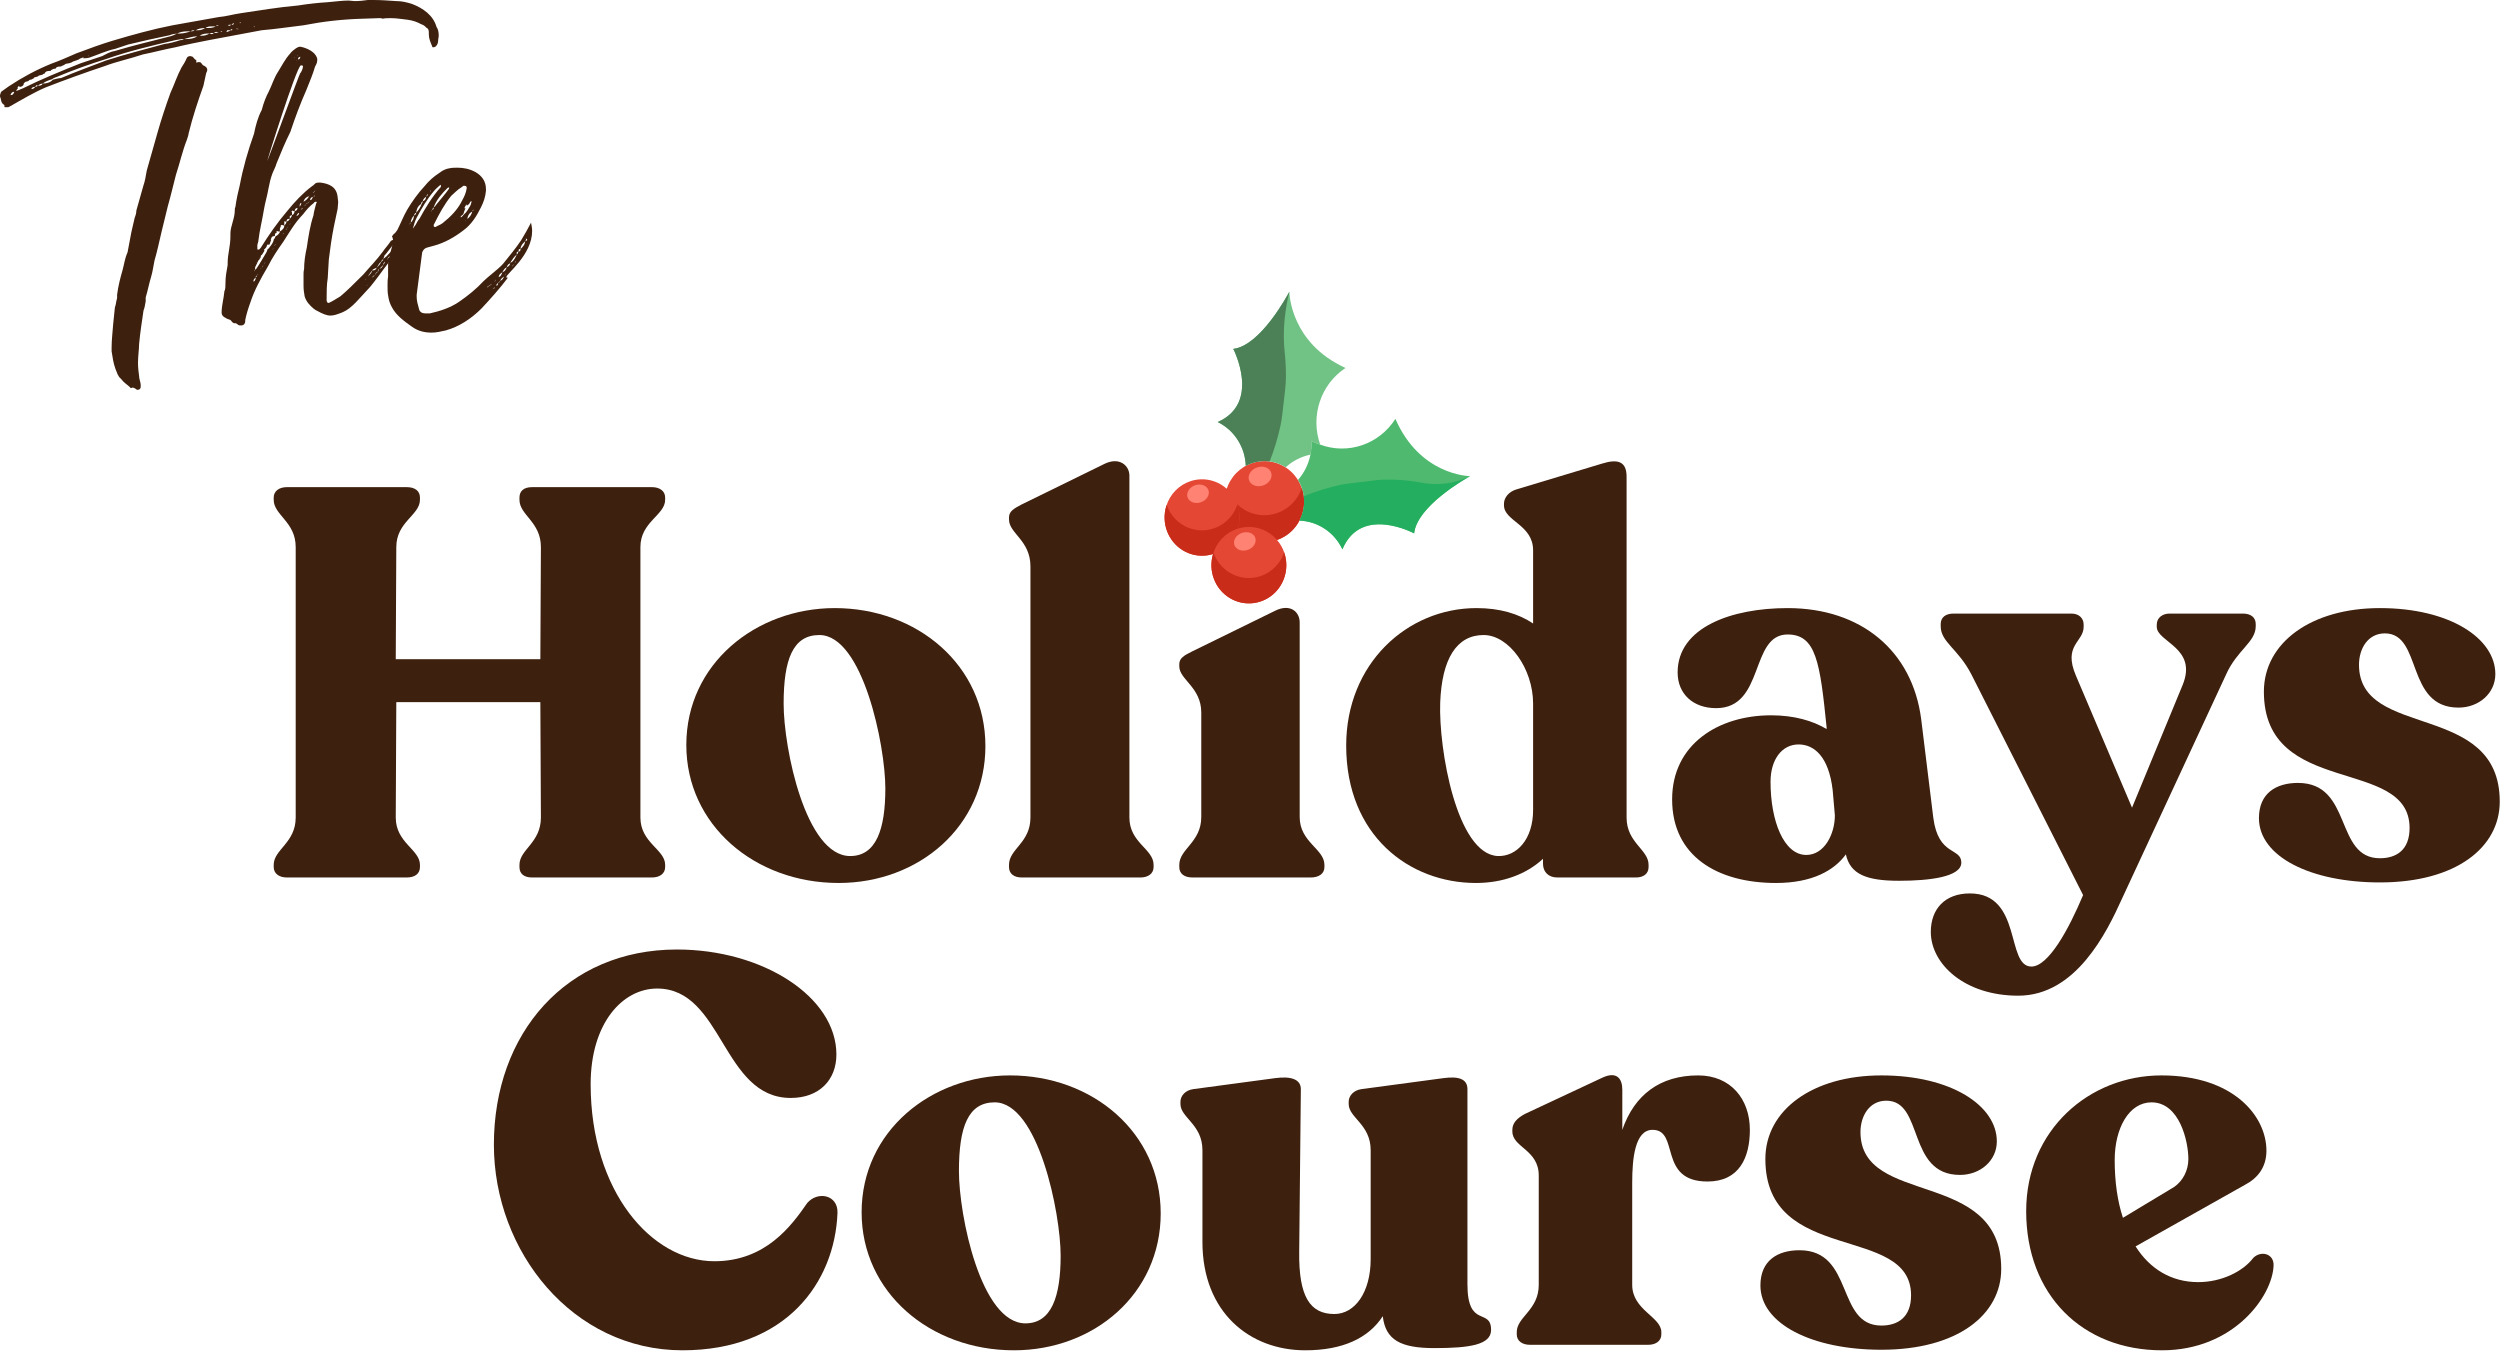 <svg width="1637" height="885" viewBox="0 0 1637 885" fill="none" xmlns="http://www.w3.org/2000/svg">
<path d="M347.722 145.8C348.082 147.6 348.442 149.4 348.442 151.2C348.442 167.04 331.522 179.28 331.522 181.44C331.522 181.8 331.882 181.8 332.242 181.8H332.602C327.562 188.64 320.362 196.56 315.322 201.96C308.842 208.44 300.922 213.84 291.922 216.36C288.682 217.08 285.802 217.8 282.562 217.8C277.882 217.8 273.562 216.72 269.602 213.84C264.562 210.24 259.522 206.64 256.642 201.24C255.202 198.72 254.482 196.2 254.122 193.32C253.762 191.52 253.762 189.36 253.762 187.2C253.762 185.04 253.762 183.24 254.122 181.08V172.44C254.842 168.12 255.922 164.16 257.002 160.2V158.04C257.002 157.68 257.362 157.32 257.362 156.96C257.362 156.6 257.002 155.88 257.002 155.52C257.002 155.16 256.642 155.16 256.642 154.8L257.722 153.36C258.802 152.64 259.522 151.56 260.242 150.48C262.402 146.16 264.202 141.48 266.722 137.16C269.962 131.76 273.562 126.72 277.882 122.04C280.762 118.44 284.002 115.56 287.962 113.04C289.762 111.6 291.922 110.52 294.442 110.16C296.242 109.8 298.042 109.8 299.482 109.8C303.442 109.8 307.402 110.52 311.362 112.68C315.682 115.2 318.202 118.8 318.202 123.84C318.202 124.2 318.202 124.56 318.202 124.92C317.842 128.88 316.762 132.12 314.962 135.72C312.082 141.48 308.842 146.88 303.442 150.84C297.322 155.52 290.842 159.12 284.002 160.92L280.042 162C278.242 162.36 277.162 163.44 276.442 165.24L272.842 192.96C272.842 193.32 272.842 194.04 272.842 194.4C272.842 196.92 273.562 199.44 274.282 201.96C274.642 204.12 276.082 205.2 278.602 205.2H281.482C287.962 203.76 294.802 201.6 300.562 197.64C306.322 193.68 311.722 189.36 316.762 183.96C319.642 181.08 326.122 176.4 329.362 172.8C333.682 167.4 337.642 162.72 341.242 157.32C343.402 153.72 345.922 149.4 347.722 145.8ZM303.442 121.68L302.002 122.76C299.482 124.2 297.682 126.36 295.522 128.16C290.842 133.92 287.602 140.04 284.362 146.52C284.002 146.88 284.002 147.24 284.002 147.6V147.96C284.002 148.32 284.362 148.68 285.082 148.68C286.882 147.6 288.322 147.24 289.762 146.16C295.162 141.84 299.842 137.16 302.722 131.04C304.162 128.52 305.242 126 305.602 123.12V122.76C305.602 122.04 304.882 121.68 304.162 121.68H303.442ZM274.642 143.28C278.602 136.08 282.922 128.88 288.682 122.4V120.96L287.602 121.68C286.522 122.76 285.082 123.84 284.002 125.28C279.682 130.32 276.082 136.44 272.842 142.56C271.762 144.72 271.042 146.88 270.322 149.76L272.122 147.24C272.842 146.16 273.562 144.36 274.642 143.28ZM294.082 123.48V122.76C293.722 122.76 293.362 122.76 293.002 123.12C289.402 126.72 285.802 130.68 284.002 135.72C284.722 135.36 285.082 135 285.442 134.28C288.322 130.68 291.562 127.08 294.082 123.48ZM305.602 133.56C305.602 133.92 305.242 134.28 304.882 134.64C304.522 135.36 304.162 135.72 304.162 136.44H304.882C304.162 137.52 303.802 138.96 303.442 140.04C303.082 140.76 302.002 141.12 301.642 141.84V142.2C302.002 142.2 302.002 142.56 302.002 142.2C302.722 141.84 303.082 141.12 303.802 140.4C305.602 138.96 306.682 136.8 307.762 135C308.482 133.92 308.482 132.84 308.842 131.76C307.402 131.76 307.762 133.56 306.682 133.92C306.322 134.28 305.962 134.28 305.962 134.64C305.602 134.64 305.602 134.64 305.602 134.28C305.602 134.28 305.602 133.92 305.602 133.56ZM275.722 133.56C273.562 135 272.842 136.8 272.482 139.32C273.922 137.88 275.362 135.72 276.082 133.56C276.442 133.2 276.802 132.48 276.802 131.76C276.082 132.12 275.722 132.84 275.722 133.56ZM309.202 138.6C307.402 139.32 306.322 141.12 305.962 143.28C307.402 142.56 308.842 140.4 309.202 138.6ZM343.762 158.04C342.322 159.48 341.242 160.56 340.882 162.36V163.08C342.322 161.64 343.762 160.2 343.762 158.04ZM334.042 172.08C336.202 171.36 337.282 169.2 338.362 166.68C336.562 168.12 335.482 169.92 334.042 172.08ZM268.882 145.8C270.322 144.72 271.042 142.92 271.042 141.12C269.962 142.2 269.242 143.64 268.882 145.8ZM329.002 178.2C330.442 177.84 331.162 176.76 331.882 174.96C330.442 175.68 329.722 176.76 329.002 178.2ZM326.482 181.44C327.922 181.08 328.282 180 329.002 178.2C327.562 179.28 326.842 179.64 326.482 181.44ZM278.962 128.88C277.882 129.6 277.162 130.32 276.802 131.76C278.242 131.4 278.962 130.32 278.962 128.88ZM331.882 174.96C332.962 174.6 334.042 173.52 334.042 172.44C332.962 172.8 332.242 173.52 331.882 174.96ZM327.562 183.96C329.002 183.24 329.362 182.52 330.082 181.08C329.002 181.8 327.922 182.52 327.562 183.96ZM339.802 163.08L339.442 164.88C340.522 164.52 340.882 164.16 340.882 163.08H339.802ZM338.362 165.24V166.68C339.082 166.32 339.082 165.6 339.442 164.88H338.722L338.362 165.24ZM272.482 139.32C271.402 139.68 271.402 140.4 271.042 141.12C272.122 140.76 272.482 140.04 272.482 139.32ZM325.042 187.2C325.762 186.84 326.122 186.48 326.122 185.4C325.402 185.76 325.042 186.12 325.042 187.2ZM343.762 158.04C344.842 157.68 345.202 157.32 345.202 156.96C345.202 156.6 344.842 156.6 344.482 156.24V155.88H344.122L344.482 156.24C344.482 156.96 344.482 157.32 343.762 158.04ZM318.922 188.28L319.282 187.92C319.642 187.56 321.802 186.48 322.162 185.76L318.922 187.92V188.28ZM282.922 137.52C284.002 137.16 284.002 136.44 284.002 135.72C283.642 136.08 283.282 136.44 282.922 137.52ZM279.322 128.88L280.402 127.08C279.322 127.44 279.322 128.16 279.322 128.88ZM326.122 185.4C326.842 185.04 327.202 184.68 327.562 183.96C327.202 184.32 326.482 184.68 326.122 185.4ZM335.482 174.6L336.562 172.8C336.202 173.16 335.482 173.88 335.482 174.6ZM338.002 170.64L336.922 172.44C337.282 172.08 338.002 171.36 338.002 170.64ZM310.282 137.16C309.562 137.52 309.562 137.88 309.202 138.24C309.562 138.24 309.562 137.88 309.922 137.88C309.922 137.52 309.922 137.52 310.282 137.16ZM323.962 188.64C323.962 188.28 323.602 188.28 323.602 188.28L322.522 189.36C322.882 189 323.602 188.64 323.962 188.64ZM282.202 124.2L281.482 126C281.842 125.64 282.202 124.92 282.202 124.2ZM323.962 184.68L324.682 182.88C324.322 183.24 323.962 183.96 323.962 184.68ZM330.442 180.72L331.522 178.92C331.162 179.28 330.802 179.64 330.442 180.72ZM268.162 146.52V146.88C268.522 146.88 268.522 146.52 268.882 146.16C268.522 146.16 268.522 146.52 268.162 146.52ZM282.202 138.24V138.6C282.562 138.24 282.562 137.88 282.562 137.52C282.562 137.88 282.202 137.88 282.202 138.24ZM304.522 144.36C304.522 144.36 304.882 144.36 305.242 144C304.882 144 304.522 144.36 304.522 144.36Z" fill="#3E200E"/>
<path d="M263.193 157.68C263.553 158.04 263.553 158.04 263.553 158.4V158.76C263.193 161.28 262.473 162 261.033 163.8C254.553 171 249.153 179.64 242.313 187.92C235.473 195.12 230.433 201.96 224.313 204.48C220.713 205.92 218.553 206.64 216.393 206.64C213.873 206.64 211.353 205.56 207.393 203.4C206.313 203.04 205.953 202.32 205.593 202.32C202.713 199.8 200.553 197.64 199.473 194.04C199.113 191.88 198.753 189.72 198.753 187.2V180C198.753 178.92 198.753 177.48 199.113 176.4C199.113 171.72 199.833 166.68 200.913 162C201.993 154.44 203.073 147.6 205.233 141.12C205.593 138.24 206.313 136.08 207.033 133.2C207.393 132.84 207.393 132.84 207.393 132.48C207.393 132.12 207.033 132.12 206.673 132.12H206.313C205.953 132.48 205.593 132.48 205.593 132.84C202.713 135 200.553 137.52 198.393 140.4C193.353 145.44 189.393 152.28 185.433 158.4C181.833 163.44 178.233 168.84 175.353 174.6C170.673 182.52 166.353 190.44 163.833 198.36C162.393 202.32 161.313 205.92 160.593 209.52C160.593 210.24 160.593 211.32 160.233 211.68C159.873 212.76 158.793 213.12 157.713 213.12C156.993 213.12 156.273 213.12 155.553 212.4C155.193 212.04 154.473 211.68 154.473 211.68H153.753C152.313 211.68 151.953 210.6 150.873 209.52C150.153 209.16 148.353 208.8 147.633 208.08C145.833 207.36 145.113 205.92 145.113 204.84C145.113 199.8 146.553 195.48 146.913 190.8C147.633 189.36 147.633 187.56 147.633 185.4C147.633 181.08 148.353 177.48 149.073 173.52V172.08C149.073 166.32 150.873 161.28 150.873 154.8V153C150.873 147.96 153.753 143.28 153.753 137.52C153.753 136.8 153.753 136.08 154.113 135.72C154.833 130.32 155.913 125.64 156.993 121.32C159.153 109.8 162.393 98.64 166.353 87.48C167.433 82.08 168.873 76.68 171.393 72C172.473 67.68 174.273 63 176.073 59.76C178.233 55.44 179.313 51.12 182.193 46.8C184.713 42.84 186.513 38.88 190.113 34.92C190.833 33.84 192.633 32.4 193.713 31.68C194.793 30.96 195.513 30.6 196.593 30.6C197.313 30.6 197.673 30.96 198.393 30.96C200.553 31.68 202.713 32.4 204.873 34.2C206.313 35.28 207.753 37.44 207.753 38.88C207.753 40.68 207.393 41.76 206.313 43.56C204.873 48.6 202.713 53.64 200.553 59.04C196.593 68.04 193.353 76.68 190.113 86.4C186.873 92.88 183.993 99.72 181.113 106.92C180.393 109.44 179.313 111.24 178.593 113.04C177.153 116.64 176.433 120.24 175.713 123.84C174.993 128.16 173.553 132.84 172.833 137.16C171.753 144 169.953 150.84 169.233 157.32C169.233 158.4 168.513 159.84 168.513 160.56V163.08C168.513 163.08 168.513 163.44 168.873 163.44C169.233 163.44 169.953 163.44 169.953 163.08L170.673 162.36C176.073 153.72 181.833 145.44 188.313 137.88C192.993 132.12 198.393 126.36 204.153 122.04C204.873 121.68 205.593 120.96 206.313 120.24C207.033 119.52 208.473 119.52 209.553 119.52C215.673 120.24 220.353 122.4 221.073 128.88C221.073 129.96 221.433 131.04 221.433 132.48C221.433 133.92 221.073 135.36 221.073 136.8C219.273 144.72 217.833 151.92 216.753 159.12L215.313 169.92L214.593 182.16C213.873 186.48 213.873 191.16 213.873 196.2C213.873 196.56 213.873 197.64 214.233 197.64C214.233 198.36 214.953 198.36 215.313 198.36C217.833 197.28 220.353 195.48 222.873 194.04C226.833 190.8 232.233 185.4 237.993 179.64C241.953 174.96 246.633 170.28 250.593 164.88C251.673 163.08 254.193 160.56 255.993 157.68C256.713 157.32 257.433 156.96 258.153 156.96H258.513V158.4C258.513 158.76 258.513 159.12 258.153 159.48C254.913 163.08 253.473 165.6 251.673 167.4C251.673 168.12 251.313 168.48 250.953 169.56C251.673 168.84 253.113 168.12 253.833 167.04C257.433 163.44 258.873 161.64 260.313 158.04C260.313 157.68 261.393 156.6 261.753 156.6V156.96C261.753 157.32 261.753 157.32 262.113 157.32C262.473 157.68 262.473 157.68 262.833 157.68H263.193ZM174.993 105.48C175.353 105.12 196.233 47.88 196.593 47.88C196.953 47.88 198.393 45 198.393 43.56C198.393 43.2 198.033 42.84 197.673 42.84H196.953C194.073 43.92 174.633 105.84 174.993 105.48ZM171.393 167.04H170.673L171.033 167.4C170.673 167.76 170.673 168.12 170.673 168.84C169.953 169.2 169.953 169.92 169.593 170.28H169.233V170.64C168.873 171.36 168.513 171.72 168.513 172.08L167.073 174.96C167.073 175.68 167.073 176.4 166.713 177.12C167.073 176.76 167.433 176.04 167.793 176.04C170.313 172.44 172.473 168.48 174.633 164.88C174.993 164.16 174.993 163.8 174.993 163.44C175.713 163.08 176.073 162.36 176.433 162C177.513 160.56 178.953 159.12 179.313 156.6C180.033 156.24 180.033 155.52 180.393 154.8C181.833 154.08 183.273 152.64 183.273 151.56H182.193C181.833 151.56 181.473 151.2 181.473 151.2C181.113 151.2 181.113 151.56 181.113 151.56V152.28C181.113 152.64 180.753 152.64 180.033 153V154.44C179.673 154.44 179.673 154.44 179.313 154.8C178.953 154.8 178.953 154.44 178.953 154.44L178.593 154.8C177.873 155.16 177.513 155.88 177.513 156.6L177.153 156.96C177.513 156.96 177.513 157.32 177.513 157.32L176.793 159.12C176.793 159.84 176.433 160.2 176.073 160.2H174.993C174.633 160.92 174.633 161.64 174.273 162C173.913 162.36 173.553 163.08 173.193 163.08C173.193 163.44 172.833 163.44 172.833 163.44C172.833 163.8 173.193 164.16 173.193 164.16L171.393 167.04ZM183.273 151.56C185.073 150.48 186.153 149.4 186.153 147.6H185.433C185.073 147.6 185.073 147.24 184.713 147.24C184.353 147.24 183.993 147.6 183.993 147.6H183.633L183.993 147.96C183.633 148.68 183.273 149.4 183.273 150.12V151.56ZM202.353 128.52C200.553 128.88 199.113 130.32 198.753 132.12C200.553 131.04 201.633 129.96 202.353 128.52ZM191.193 138.96V140.76C192.633 140.4 192.633 139.32 192.993 138.24H192.273C191.913 138.24 191.553 137.88 191.553 137.88C191.193 137.88 191.193 138.24 191.193 138.24H190.833C190.833 138.6 191.193 138.96 191.193 138.96ZM253.833 169.2C254.553 168.84 257.433 167.4 257.793 165.6C255.993 167.04 254.193 168.48 253.833 169.2ZM186.153 147.6C186.873 147.24 187.593 145.8 187.593 145.08H186.513V144.72L186.153 145.08V147.6ZM194.793 136.08C193.353 136.44 192.993 137.16 192.993 138.24C194.433 137.88 194.793 137.16 194.793 136.08ZM243.753 177.12C245.553 177.12 246.273 176.4 246.633 175.32C245.193 176.04 243.753 176.4 243.753 177.12ZM189.753 143.28C189.033 143.28 187.953 143.28 187.953 144C187.593 144.36 187.593 144.72 187.593 145.08C189.033 144.72 189.393 144 189.753 143.28ZM246.633 175.32C248.433 173.52 249.153 172.8 249.513 171.36C248.073 172.44 247.713 173.88 246.633 175.32ZM166.353 184.32C167.073 183.6 167.433 182.88 167.433 181.8C166.353 182.52 165.993 183.24 165.993 183.96V184.32H166.353ZM203.073 131.04C204.153 131.04 204.513 129.96 204.873 128.88C203.433 129.24 203.073 130.32 203.073 131.04ZM189.753 143.28C190.113 142.92 191.193 141.84 191.193 140.76L189.753 141.48V143.28ZM240.873 181.08C242.673 179.28 243.393 178.56 243.753 177.12C242.313 178.56 241.953 179.64 240.873 181.08ZM196.593 37.08C195.873 37.44 195.153 37.8 195.153 38.52V38.88C196.233 38.88 196.593 38.16 196.593 37.08ZM194.073 141.48C195.153 141.12 195.873 140.4 195.873 139.32C194.793 139.68 194.433 140.76 194.073 141.48ZM197.313 132.84C196.233 133.2 196.233 133.92 196.233 135.36C196.593 134.64 197.313 133.92 197.313 132.84ZM248.433 176.04C249.873 175.68 250.593 174.6 250.953 173.52L248.433 176.04ZM250.953 173.52C251.673 172.44 252.033 172.08 252.033 171.36C251.313 172.08 250.953 172.44 250.953 173.52ZM249.513 171.36C250.233 171.36 250.953 170.28 250.953 169.56C249.873 170.64 249.513 171 249.513 171.36ZM245.553 180C246.273 179.28 246.273 178.56 247.353 178.2H246.633C246.273 178.56 245.553 179.64 245.553 180ZM247.353 178.2C247.713 177.84 247.713 177.12 248.073 176.04C247.353 176.76 247.353 177.48 247.353 178.2ZM243.753 181.8L245.553 180C244.833 180.36 243.753 181.08 243.753 181.8ZM167.433 181.8L168.513 180.36C167.433 180.72 167.433 181.08 167.433 181.8ZM197.313 137.16C198.033 136.44 198.393 136.44 198.393 136.08C198.393 136.08 197.673 136.44 197.313 136.8C196.953 137.16 196.953 137.52 196.593 137.52C196.953 137.52 196.953 137.16 197.313 137.16ZM205.593 125.64C205.593 125.64 205.233 125.64 204.873 126.36C205.593 126 205.593 125.64 205.953 125.64C205.953 125.28 206.313 124.92 206.313 124.92V124.56C206.313 124.92 205.953 125.28 205.593 125.64ZM205.593 128.16C205.593 128.88 205.233 128.88 204.873 128.88C205.593 128.88 205.593 128.88 205.953 128.52V127.8C205.953 128.16 205.593 128.16 205.593 128.16ZM171.393 175.32L172.473 173.88C172.113 173.88 171.753 174.6 171.393 175.32ZM200.553 133.56C200.553 133.2 201.273 133.2 201.633 132.84C200.913 132.84 200.553 133.2 200.553 133.2V133.56ZM199.113 135C199.833 134.64 200.193 134.28 200.553 133.56L199.113 135ZM180.033 160.56L180.753 159.84C180.393 160.2 180.033 160.2 180.033 160.2C179.673 160.56 179.673 160.92 179.673 161.28C179.673 160.92 179.673 160.92 180.033 160.56ZM187.953 149.76H187.593C187.233 150.12 187.233 150.48 187.233 150.48L187.953 149.76ZM189.753 147.24C189.753 147.24 190.113 146.52 190.113 146.16C189.753 146.52 189.753 146.88 189.753 147.24ZM258.513 165.24L258.153 164.88C258.153 165.24 257.793 165.24 257.793 165.6C257.793 165.24 258.153 165.24 258.513 165.24ZM194.793 36.36C194.793 36.72 194.433 36.72 194.433 37.08C194.433 36.72 194.793 36.72 195.153 36.36H194.793ZM239.073 183.6C239.073 183.24 239.433 182.88 239.793 182.52C239.073 182.88 239.073 183.24 239.073 183.6ZM253.473 169.92C253.833 169.56 253.833 169.56 253.833 169.2L253.473 169.56V169.92ZM188.313 148.32C187.953 149.04 187.953 149.04 187.953 149.4C187.953 149.04 188.313 149.04 188.313 148.32ZM185.433 153C185.793 153 186.153 152.64 186.153 152.64C185.793 152.64 185.433 152.64 185.433 153ZM202.713 132.12H202.353C201.993 132.48 201.633 132.48 201.633 132.84C201.633 132.84 201.993 132.48 202.713 132.12ZM166.713 177.48V177.12C166.713 177.12 166.353 177.12 166.353 177.48H166.713ZM168.873 180C169.233 179.64 168.873 179.64 168.873 179.64L168.513 180H168.873ZM239.793 186.84C240.513 186.84 240.513 186.84 240.513 186.48C240.513 186.48 240.153 186.84 239.793 186.84ZM168.153 171.72C168.153 172.08 168.153 172.08 168.513 172.08L168.153 171.72ZM173.193 172.08C172.833 172.44 172.833 172.8 172.833 173.16C172.833 172.8 173.193 172.44 173.193 172.08ZM192.993 37.44C192.633 37.44 192.633 37.8 192.633 37.8C192.633 37.8 192.993 37.8 192.993 37.44ZM170.673 176.04C170.673 175.68 171.033 175.68 171.033 175.32L170.673 175.68V176.04ZM170.313 168.84H170.673C170.313 168.84 170.313 168.48 169.953 168.48L170.313 168.84ZM202.353 128.52L202.713 127.8C202.353 128.16 202.353 128.16 202.353 128.52ZM173.193 172.08C173.193 172.08 173.553 172.08 173.553 171.72L173.193 172.08ZM178.233 163.44C178.233 163.44 178.593 163.44 178.593 163.08L178.233 163.44ZM173.553 171.72C173.553 171.72 173.913 171.72 173.913 171.36L173.553 171.72ZM178.593 163.08C178.953 163.08 178.953 162.36 179.313 162L178.593 163.08ZM184.713 153.72L185.073 153C184.713 153.36 184.713 153.72 184.713 153.72ZM194.073 39.96L194.433 39.6C194.073 39.6 194.073 39.6 194.073 39.96Z" fill="#3E200E"/>
<path d="M74.16 211.68L75.24 201.24C75.96 199.44 75.96 197.64 76.68 195.12V192.96C77.4 187.2 78.84 181.8 80.28 176.76C81.36 172.8 81.72 169.2 83.52 165.24L86.04 151.92L88.2 142.56C88.92 140.76 89.28 139.32 89.28 137.88L93.96 121.32C95.04 118.44 95.4 115.2 96.12 111.6L102.96 87.48C105.48 78.48 108.36 69.84 111.6 60.84C114.12 55.44 115.92 49.68 118.8 44.28C120.24 42.12 121.32 40.32 122.4 37.8C122.76 37.08 123.84 36.72 124.56 36.72C124.92 36.72 125.64 37.08 126 37.08C126.72 37.44 127.44 39.24 128.52 39.24V40.32C128.52 40.68 128.52 41.04 128.88 41.04C128.88 41.04 129.24 40.68 129.6 40.68C131.4 40.68 131.4 40.68 132.12 41.76C132.48 42.12 132.84 42.84 133.2 42.84C135 43.56 135.72 44.64 135.72 45.72C135.72 46.44 135.36 47.16 135 47.88L133.2 56.16C129.6 66.24 126 77.04 123.48 87.48C123.48 88.56 122.76 90 122.4 91.44C119.52 98.64 117.72 106.92 115.2 114.48C113.4 121.32 111.96 127.8 109.8 135.36L105.84 151.56C104.4 157.68 102.96 164.52 101.16 170.64C100.44 173.88 100.08 177.48 99 181.08C97.56 185.76 96.84 190.08 95.4 194.76V197.28C95.04 199.44 94.68 201.6 93.96 203.4C92.88 210.96 91.8 217.44 91.08 225.36C91.08 228.6 90.36 233.28 90.36 237.6C90.36 240.84 90.72 243.36 91.08 246.24C91.08 248.4 92.16 250.2 92.16 252.36C92.16 253.44 92.16 254.16 91.44 254.88C90.72 255.24 90.36 255.24 90 255.24C89.64 255.24 89.28 255.24 89.28 254.88C88.56 254.52 87.84 253.8 86.76 253.8C86.4 253.8 86.04 254.16 85.68 254.16L84.96 253.44C83.16 251.64 81.36 250.92 79.2 248.04C77.04 246.24 76.68 244.08 75.6 241.56C74.16 237.6 73.8 234.36 73.08 230.04V227.52C73.08 222.48 73.8 216.72 74.16 211.68ZM286.92 26.28C286.92 27.72 286.56 29.16 285.48 30.24C284.76 30.96 284.04 30.96 283.68 30.96C283.32 30.96 282.96 30.96 282.96 30.24C281.88 27.72 280.8 25.2 280.8 22.68V21.6C280.8 19.44 280.44 18.72 279 18C278.28 16.92 276.84 16.2 275.76 15.84C273.24 14.4 270 13.32 267.12 12.96C263.52 12.6 259.92 11.88 255.96 11.88C254.16 11.88 252.36 11.88 250.56 12.24C249.84 11.88 249.48 11.88 248.4 11.88C245.16 11.88 241.56 12.24 237.96 12.24C224.28 12.6 211.68 14.04 198.72 16.56C189.36 17.64 180.36 19.08 171.36 19.8L136.8 26.28C129.6 27.72 122.04 29.16 114.84 30.96C107.28 32.4 100.8 34.2 93.6 35.64C84.96 38.52 76.32 40.32 68.76 43.2C55.8 47.52 42.84 52.2 29.88 57.24C22.32 60.48 14.4 65.16 6.84 69.48L5.4 70.2H3.24C2.88 70.2 2.88 69.84 2.88 69.48V68.76C0.72 67.68 0.72 65.52 0.36 64.08C-1.5378e-05 63.72 0 63 0 62.64C0 61.92 0.36 61.2 0.72 60.12L5.76 56.52C14.4 50.76 23.76 45.72 33.48 41.76C39.6 39.6 45 37.08 50.04 34.92C58.68 31.68 66.6 28.8 73.8 26.64C87.12 22.68 100.08 19.08 113.04 16.56L143.28 11.16C147.96 10.8 152.64 9.36 157.68 8.64C169.92 6.84 182.52 4.68 195.12 3.6C201.96 2.52 208.44 1.8 214.56 1.44C219.24 1.08 223.92 0.36 228.24 0.36C229.68 0.36 230.76 0.72 232.2 0.72C235.8 0.72 237.96 0.36 240.84 0H244.44C249.48 0 254.16 0.36 259.56 0.72C263.16 0.72 266.04 1.44 269.64 2.52C277.2 5.4 283.68 10.08 285.84 17.64C286.92 19.08 287.28 21.24 287.28 23.4C287.28 24.48 286.92 25.2 286.92 26.28ZM11.88 56.88C11.52 56.88 11.52 57.24 11.52 57.24C11.52 57.24 11.52 57.6 11.88 57.6L10.44 59.4C12.24 59.4 13.32 58.32 14.76 57.96C27 51.84 40.32 46.44 52.92 41.4L66.96 36.72C69.12 35.64 72 33.84 74.88 33.48C86.76 29.88 99 27 111.6 23.76C113.04 23.4 113.76 23.04 115.92 21.96C113.76 22.32 112.68 22.32 111.24 23.04C102.24 24.84 92.88 27 83.88 29.16L75.24 32.04C69.84 33.12 63.72 36 58.32 37.8C56.88 38.16 55.8 38.16 54.36 38.16C54.72 37.8 54.72 37.8 54.72 37.44C54.36 37.8 53.64 37.8 52.92 38.16C51.84 38.52 51.48 39.24 50.76 39.24C50.4 39.6 49.32 39.6 48.96 39.96C48.24 39.96 47.88 40.32 47.16 40.68C46.8 41.04 46.08 41.04 45.36 41.4C44.64 41.4 43.92 41.76 43.2 41.76L41.4 42.84C40.68 42.84 40.32 43.56 39.6 43.56C37.8 43.56 36.72 43.92 36.36 45C35.64 45 34.92 45 34.56 45.36C33.84 45.72 33.48 45.72 33.12 46.44C31.32 46.44 29.88 46.44 29.16 48.24C28.44 48.24 28.08 48.6 27.72 48.96C26.28 49.32 25.2 49.32 24.84 50.04L22.32 50.76C22.32 51.12 21.96 51.48 21.6 51.48C21.24 51.84 20.52 52.2 19.8 52.2C19.44 52.2 19.08 52.56 18.72 52.92C18.36 53.28 17.64 53.28 16.56 53.64L15.48 54.72V55.44C14.76 56.52 14.04 56.88 12.6 56.88V56.16C12.24 56.52 11.88 56.52 11.88 56.88ZM114.84 26.28C99.36 29.88 84.24 33.48 69.84 38.52C59.4 41.76 48.24 45.72 37.08 50.4C36 50.76 34.92 51.12 34.2 51.84C32.04 52.56 29.52 53.28 28.08 54.72C30.24 54.72 33.12 54 34.56 52.2C36 51.84 38.52 51.12 39.96 51.12C50.04 46.8 60.12 43.2 69.48 39.6C81.72 35.64 94.68 32.4 107.64 28.8C110.88 28.44 114.84 27.36 118.08 26.28H118.44C119.16 26.28 119.88 25.92 120.6 25.56C118.44 25.56 117 25.92 114.84 26.28ZM124.92 20.52H122.76C120.24 20.52 118.08 20.88 115.92 21.96H117.72C120.24 21.96 122.76 21.24 124.92 20.52ZM120.6 25.56H122.4C124.56 25.56 127.08 25.2 129.24 23.76C126.36 23.76 123.12 24.84 120.6 25.56ZM130.68 23.4H132.12C133.92 23.4 135.36 23.04 137.16 21.96C134.64 21.96 132.84 21.96 130.68 23.4ZM141.12 17.28H138.96C137.52 17.28 135.72 17.28 134.64 18.36C137.16 18.36 139.68 18.36 141.12 17.28ZM134.28 18.36C132.12 18.36 129.96 18.72 128.16 19.8H129.6C131.04 19.8 132.84 19.44 134.28 18.36ZM6.84 62.28C8.28 62.28 8.64 61.92 9.36 60.12H9C7.92 60.12 7.2 61.2 6.84 62.28ZM24.84 56.16C26.64 56.16 27.36 55.8 28.08 54.72C27 54.72 25.92 55.08 24.84 56.16ZM20.52 58.32C21.6 58.32 22.32 57.96 23.04 56.88C21.6 56.88 20.88 57.24 20.52 58.32ZM150.84 19.8H148.68C148.68 19.8 148.68 20.52 148.32 20.52V20.88H148.68C149.4 20.52 150.48 20.52 150.84 19.8ZM137.16 21.96C137.88 21.96 138.24 22.32 138.6 22.32C139.32 22.32 139.68 21.96 140.04 21.6H138.6C137.88 21.6 137.52 21.6 137.16 21.96ZM140.04 21.6C140.76 21.6 141.84 21.6 143.28 21.24C142.56 21.24 142.2 20.88 141.84 20.88C141.12 20.88 140.4 21.24 140.04 21.6ZM127.44 19.8C126.36 19.8 125.64 19.8 124.92 20.52C125.64 20.52 126.72 20.52 127.44 19.8ZM23.04 56.88C23.76 56.88 24.48 56.52 24.84 56.16C24.48 56.16 24.48 55.8 24.12 55.8C23.76 55.8 23.4 56.16 23.04 56.88ZM151.56 16.2H150.48C149.4 16.2 149.4 16.56 149.04 16.56C149.4 16.56 150.48 16.92 150.48 16.92C150.84 16.56 151.2 16.2 151.56 16.2ZM151.56 16.2H152.64C152.64 15.84 153 15.84 153 15.84V15.48C153 15.12 153 15.12 152.64 15.12C152.28 15.84 151.92 15.84 151.56 16.2ZM150.84 19.8H151.92L152.28 19.44C151.92 19.44 151.92 19.08 151.56 19.08C151.2 19.44 150.84 19.44 150.84 19.8ZM142.2 16.92C142.56 16.92 142.56 16.92 143.28 16.56H142.2C141.84 16.56 141.48 16.92 141.12 17.28C141.48 16.92 141.84 16.92 142.2 16.92ZM154.8 18.72V19.08H156.6C156.6 19.08 155.16 18.72 154.8 18.72ZM144.36 20.88H145.08C145.44 20.88 145.44 20.88 145.44 20.52H144.72L144.36 20.88ZM156.96 15.12H157.68V14.76H156.96V15.12ZM166.68 18V17.64C166.68 17.64 166.68 17.28 166.32 17.28C166.32 17.28 166.32 17.64 165.96 17.64C166.32 17.64 166.68 17.64 166.68 18ZM57.24 36.72H57.96V36.36C57.6 36.72 57.6 36.72 57.24 36.72Z" fill="#3E200E"/>
<path d="M1475.42 823.696C1480.46 818.656 1489.1 820.816 1488.74 828.736C1488.02 848.536 1462.82 884.176 1415.66 884.176C1363.46 884.176 1326.74 847.816 1326.74 793.096C1326.74 739.816 1368.14 704.176 1415.3 704.176C1462.46 704.176 1484.06 730.816 1484.06 753.496C1484.06 764.296 1478.3 771.496 1470.02 775.816L1398.38 816.136C1407.74 830.896 1421.78 839.536 1439.42 839.536C1454.9 839.536 1468.94 832.336 1475.42 823.696ZM1408.82 721.816C1394.06 721.816 1384.7 738.736 1384.7 759.616C1384.7 773.656 1386.5 786.616 1390.1 797.416L1423.58 777.256C1429.34 773.296 1432.94 766.456 1432.94 758.896C1432.94 747.376 1427.18 721.816 1408.82 721.816Z" fill="#3E200E"/>
<path d="M1231.92 883.816C1186.56 883.816 1152.72 866.896 1152.72 841.696C1152.72 825.496 1163.88 818.656 1178.28 818.656C1214.28 818.656 1202.04 867.976 1231.92 867.976C1242.72 867.976 1251.36 862.576 1251.36 848.176C1251.36 801.016 1155.96 828.736 1155.96 758.896C1155.96 726.856 1186.92 704.176 1231.92 704.176C1277.64 704.176 1307.52 723.976 1307.52 747.376C1307.52 759.976 1296.72 769.336 1283.4 769.336C1248.48 769.336 1260 720.736 1235.16 720.736C1224 720.736 1218.24 730.816 1218.24 741.256C1218.24 790.576 1310.4 764.656 1310.4 830.896C1310.4 860.776 1281.96 883.816 1231.92 883.816Z" fill="#3E200E"/>
<path d="M1111.97 704.177C1133.21 704.177 1145.81 719.657 1145.81 739.817C1145.81 757.817 1138.97 773.656 1118.09 773.656C1085.33 773.656 1100.09 739.817 1082.09 739.817C1070.57 739.817 1068.77 758.536 1068.77 774.376V841.337C1068.77 857.897 1087.85 862.217 1087.85 872.297V873.736C1087.85 878.056 1084.25 880.577 1079.21 880.577H1001.81C996.773 880.577 993.173 878.056 993.173 873.736V872.297C993.173 862.217 1007.57 857.897 1007.57 841.337V769.697C1007.57 752.777 990.293 751.336 990.293 740.896V739.817C990.293 735.497 993.173 732.256 998.573 729.376L1049.33 705.616C1058.69 701.296 1062.29 706.336 1062.29 713.536V739.817C1070.21 716.777 1087.13 704.177 1111.97 704.177Z" fill="#3E200E"/>
<path d="M960.877 840.976C960.877 870.136 976.357 856.096 976.357 870.856C976.357 880.576 962.317 882.736 939.277 882.736C916.957 882.736 907.237 877.336 905.437 861.856C896.077 876.256 879.157 884.176 854.677 884.176C818.317 884.176 787.357 859.336 787.357 813.256V753.136C787.357 736.216 772.957 731.896 772.957 722.896V721.456C772.957 717.496 776.197 713.896 781.237 713.176L834.877 705.976C845.317 704.536 851.797 706.696 851.797 713.176L850.717 819.736C850.357 849.256 857.917 860.416 873.757 860.416C887.077 860.416 897.517 846.376 897.517 824.416V753.136C897.517 736.216 883.117 731.896 883.117 722.896V721.456C883.117 717.496 886.357 713.896 891.397 713.176L945.037 705.976C955.477 704.536 960.877 706.696 960.877 713.176V840.976Z" fill="#3E200E"/>
<path d="M663.908 884.176C608.828 884.176 564.188 846.016 564.188 793.816C564.188 740.536 609.908 704.176 661.388 704.176C715.388 704.176 760.028 741.616 760.028 794.536C760.028 847.096 716.468 884.176 663.908 884.176ZM671.468 866.536C688.388 866.536 694.508 849.256 694.508 822.256C694.508 794.176 679.748 721.816 651.308 721.816C634.028 721.816 627.908 737.656 627.908 766.816C627.908 795.976 642.308 866.536 671.468 866.536Z" fill="#3E200E"/>
<path d="M446.874 884.176C374.874 884.176 323.394 819.377 323.394 749.536C323.394 676.456 370.914 621.736 443.274 621.736C499.434 621.736 547.675 652.696 547.675 690.496C547.675 707.056 536.515 718.936 517.795 718.936C472.795 718.936 473.514 647.297 430.314 647.297C407.634 647.297 386.754 669.976 386.754 709.936C386.754 780.136 426.714 825.856 467.754 825.856C501.234 825.856 518.155 802.816 528.595 787.696C535.435 779.776 548.755 782.297 548.395 794.177C546.595 839.897 514.554 884.176 446.874 884.176Z" fill="#3E200E"/>
<path d="M1558.35 577.816C1512.99 577.816 1479.15 560.896 1479.15 535.696C1479.15 519.496 1490.31 512.657 1504.71 512.657C1540.71 512.657 1528.47 561.976 1558.35 561.976C1569.15 561.976 1577.79 556.576 1577.79 542.176C1577.79 495.016 1482.39 522.739 1482.39 452.899C1482.39 420.859 1513.35 398.179 1558.35 398.179C1604.07 398.179 1633.95 417.979 1633.95 441.379C1633.95 453.979 1623.15 463.339 1609.83 463.339C1574.91 463.339 1586.43 414.739 1561.59 414.739C1550.43 414.739 1544.67 424.819 1544.67 435.259C1544.67 484.579 1636.83 458.656 1636.83 524.896C1636.83 554.776 1608.39 577.816 1558.35 577.816Z" fill="#3E200E"/>
<path d="M1468.77 401.779C1473.81 401.779 1477.05 404.299 1477.05 408.619V410.059C1477.05 420.499 1464.81 425.539 1457.61 441.739L1389.57 588.256C1379.49 610.576 1359.33 651.976 1321.53 651.976C1286.25 651.976 1264.29 631.096 1264.29 610.216C1264.29 595.096 1273.65 585.016 1289.85 585.016C1324.41 585.016 1313.25 632.896 1330.17 632.896C1341.33 632.896 1354.65 608.416 1364.01 586.096L1290.93 441.739C1282.29 424.819 1270.77 420.499 1270.77 410.059V408.619C1270.77 404.299 1274.01 401.779 1279.05 401.779H1356.45C1361.13 401.779 1364.37 404.659 1364.37 408.979V410.419C1364.37 420.499 1350.69 422.299 1359.33 442.459L1396.05 528.856L1429.17 448.579C1439.25 424.099 1412.25 420.499 1412.25 410.419V408.979C1412.25 404.659 1415.85 401.779 1420.53 401.779H1468.77Z" fill="#3E200E"/>
<path d="M1265.91 535.336C1269.15 560.896 1284.27 554.776 1284.27 564.856C1284.27 574.216 1263.39 576.736 1243.59 576.736C1221.99 576.736 1211.55 572.416 1208.67 559.456C1201.11 569.896 1186.71 578.176 1162.95 578.176C1124.43 578.176 1094.91 560.536 1094.91 523.456C1094.91 487.096 1125.51 468.379 1159.71 468.379C1174.83 468.379 1187.07 471.979 1196.07 477.379V476.299C1191.75 433.819 1189.23 415.459 1170.51 415.459C1145.67 415.459 1155.75 463.699 1123.71 463.699C1108.59 463.699 1098.51 454.339 1098.51 440.299C1098.51 410.779 1133.79 398.179 1170.51 398.179C1218.75 398.179 1252.23 426.259 1257.99 470.899L1265.91 535.336ZM1182.75 559.816C1194.63 559.816 1201.47 546.136 1201.47 533.896L1200.03 517.336C1197.51 495.736 1188.15 487.459 1177.71 487.459C1166.91 487.459 1159.35 497.177 1159.35 511.937C1159.35 537.497 1167.99 559.816 1182.75 559.816Z" fill="#3E200E"/>
<path d="M1065.09 535.336C1065.09 551.896 1079.49 556.216 1079.49 566.296V567.736C1079.49 572.056 1076.25 574.576 1071.21 574.576H1019.72C1013.96 574.576 1010.36 570.976 1010.36 565.576V562.336C999.564 572.416 984.085 578.176 966.445 578.176C922.885 578.176 881.484 547.219 881.484 488.179C881.484 434.539 921.445 398.179 966.805 398.179C981.925 398.179 994.165 401.779 1003.88 408.259V360.379C1003.88 343.459 984.805 341.299 984.805 330.859V329.779C984.805 325.819 988.045 321.859 993.085 320.419L1049.24 303.499C1059.68 300.259 1065.09 302.419 1065.09 312.139V535.336ZM980.845 560.536C993.085 560.896 1003.88 549.736 1003.88 530.296V460.819C1003.88 437.779 988.044 415.819 971.484 415.819C953.844 415.819 944.124 431.299 943.044 460.099C941.964 490.339 953.845 559.456 980.845 560.536Z" fill="#3E200E"/>
<path d="M780.835 574.576C775.435 574.576 772.195 572.056 772.195 567.736V566.296C772.195 555.856 786.595 551.536 786.595 534.976V466.579C786.595 450.019 772.195 444.979 772.195 436.339V434.899C772.195 430.939 775.435 429.139 780.475 426.619L834.835 399.979C844.915 394.939 851.035 400.699 851.035 407.539V534.976C851.035 551.536 867.235 555.856 867.235 566.296V567.736C867.235 572.056 863.635 574.576 858.235 574.576H780.835Z" fill="#3E200E"/>
<path d="M668.972 574.576C663.932 574.576 660.692 572.056 660.692 567.736V566.296C660.692 555.856 674.732 551.896 674.732 535.336V370.818C674.732 353.898 660.692 349.218 660.692 340.218V338.778C660.692 334.818 663.932 333.018 668.612 330.498L722.972 303.858C733.052 298.818 739.532 304.938 739.532 311.418V535.336C739.532 551.896 755.372 555.856 755.372 566.296V567.736C755.372 572.056 751.772 574.576 746.732 574.576H668.972Z" fill="#3E200E"/>
<path d="M549.123 578.176C494.043 578.176 449.401 540.019 449.401 487.819C449.401 434.539 495.123 398.179 546.603 398.179C600.603 398.179 645.243 435.619 645.243 488.539C645.243 541.099 601.683 578.176 549.123 578.176ZM556.683 560.536C573.603 560.536 579.723 543.256 579.723 516.256C579.723 488.176 564.963 415.819 536.523 415.819C519.243 415.819 513.123 431.659 513.123 460.819C513.123 489.979 527.523 560.536 556.683 560.536Z" fill="#3E200E"/>
<path d="M187.862 574.576C182.822 574.576 179.222 572.056 179.222 567.736V566.296C179.222 556.216 193.622 551.896 193.622 535.336V358.219C193.622 341.659 179.222 337.339 179.222 327.259V325.819C179.222 321.499 182.822 318.979 187.862 318.979H266.342C271.742 318.979 274.982 321.499 274.982 325.819V327.259C274.982 337.339 259.501 341.659 259.501 358.219L259.142 431.659H353.822L354.182 358.219C354.182 341.659 340.142 337.339 340.142 327.259V325.819C340.142 321.499 343.022 318.979 348.422 318.979H426.902C431.942 318.979 435.542 321.499 435.542 325.819V327.259C435.542 337.339 419.342 341.659 419.342 358.219V535.336C419.342 551.896 435.542 556.216 435.542 566.296V567.736C435.542 572.056 431.942 574.576 426.902 574.576H348.422C343.022 574.576 340.142 572.056 340.142 567.736V566.296C340.142 556.216 354.182 551.896 354.182 535.336L353.822 459.739H259.501L259.142 535.336C259.142 551.896 274.982 556.216 274.982 566.296V567.736C274.982 572.056 271.742 574.576 266.342 574.576H187.862Z" fill="#3E200E"/>
<path d="M846.294 347.197C837.856 355.785 824.775 357.416 814.559 351.154C804.342 344.892 799.611 332.343 803.081 320.71C805.587 312.271 812.06 305.667 820.332 303.11C829.516 300.245 839.499 302.781 846.294 309.704C846.684 310.102 847.072 310.544 847.439 310.96C856.478 321.459 855.976 337.314 846.294 347.197Z" fill="#E44734"/>
<path d="M826.967 317.923C830.991 316.619 833.424 312.9 832.402 309.616C831.379 306.332 827.289 304.726 823.266 306.029C819.243 307.332 816.81 311.051 817.832 314.336C818.854 317.62 822.944 319.226 826.967 317.923Z" fill="#FF8273"/>
<path d="M846.295 347.2C837.857 355.788 824.776 357.419 814.559 351.157C804.343 344.896 799.612 332.346 803.081 320.714L803.406 319.72C804.683 323.44 806.767 326.818 809.502 329.602C819.654 339.945 836.1 339.945 846.252 329.602C849.023 326.792 851.13 323.375 852.411 319.61C855.754 329.241 853.374 339.974 846.295 347.2Z" fill="#C92D1A"/>
<path d="M804.439 356.582C796.47 364.693 784.115 366.233 774.466 360.319C764.818 354.405 760.349 342.552 763.627 331.566C765.994 323.596 772.107 317.359 779.919 314.944C788.592 312.238 798.021 314.633 804.439 321.172C804.806 321.547 805.174 321.963 805.521 322.359C814.057 332.275 813.583 347.248 804.439 356.582Z" fill="#E44734"/>
<path d="M786.201 328.926C790.001 327.695 792.299 324.183 791.334 321.082C790.369 317.981 786.506 316.464 782.706 317.695C778.906 318.926 776.608 322.438 777.573 325.539C778.538 328.641 782.401 330.157 786.201 328.926Z" fill="#FF8273"/>
<path d="M804.438 356.569C796.469 364.679 784.114 366.22 774.465 360.306C764.817 354.391 760.348 342.539 763.626 331.553L763.932 330.615C765.138 334.128 767.106 337.318 769.689 339.947C779.278 349.715 794.809 349.715 804.397 339.947C807.015 337.294 809.005 334.067 810.216 330.511C813.368 339.607 811.121 349.742 804.438 356.569Z" fill="#C92D1A"/>
<path d="M835.106 387.786C827.138 395.897 814.782 397.437 805.134 391.523C795.485 385.609 791.017 373.756 794.294 362.77C796.661 354.8 802.775 348.563 810.586 346.148C819.26 343.442 828.689 345.837 835.106 352.376C835.474 352.751 835.841 353.167 836.188 353.563C844.724 363.479 844.251 378.452 835.106 387.786Z" fill="#E44734"/>
<path d="M858.075 297.696C852.036 298.943 846.433 301.812 841.844 306.006C833.945 300.914 823.975 300.541 815.731 305.027C815.308 292.72 808.221 281.67 797.336 276.345C825.919 263.848 807.544 228.437 807.544 228.437C825.552 226.396 843.518 192.402 844.273 191.007C844.314 192.507 845.172 224.668 881.043 240.935C864.736 251.7 857.871 272.524 864.485 291.155C862.48 290.491 860.511 289.719 858.585 288.843C858.863 291.803 858.691 294.789 858.075 297.696Z" fill="#71C285"/>
<path d="M879.002 359.664C873.783 348.559 862.952 341.328 850.889 340.896C855.286 332.486 854.92 322.314 849.929 314.256C854.04 309.574 856.852 303.857 858.075 297.696C858.691 294.789 858.863 291.803 858.585 288.843C860.511 289.719 862.48 290.491 864.485 291.155C882.747 297.904 903.158 290.9 913.709 274.263C929.655 310.86 961.177 311.735 962.647 311.777C961.279 312.548 927.96 330.877 925.959 349.249C925.959 349.249 891.252 330.502 879.002 359.664Z" fill="#4FBA6F"/>
<path d="M879.005 359.662C873.786 348.557 862.955 341.327 850.891 340.895C853.448 336.01 854.434 330.428 853.709 324.939C861.645 321.693 869.842 319.156 878.208 317.358C879.416 317.092 880.635 316.891 881.863 316.753L901.36 314.4C902.56 314.247 903.766 314.157 904.974 314.129C913.37 313.777 921.779 314.378 930.045 315.92C940.945 318.161 952.261 316.766 962.324 311.942C958.587 314.046 927.881 331.626 925.962 349.247C925.962 349.247 891.254 330.501 879.005 359.662Z" fill="#24AE5F"/>
<path d="M831.37 302.153C825.991 301.413 820.519 302.419 815.731 305.027C815.308 292.72 808.221 281.67 797.336 276.345C825.919 263.848 807.544 228.437 807.544 228.437C825.552 226.396 843.518 192.402 844.273 191.007V191.049C842.856 196.922 841.826 202.885 841.19 208.899C840.415 216.491 840.456 224.146 841.313 231.729C841.813 236.676 842.051 241.648 842.028 246.622C841.99 249.629 841.799 252.633 841.456 255.62L839.618 271.534C839.312 274.054 838.945 276.554 838.393 279.032C836.666 286.92 834.317 294.651 831.37 302.153Z" fill="#4C8056"/>
<path d="M816.865 360.13C820.665 358.899 822.963 355.387 821.998 352.286C821.032 349.184 817.17 347.668 813.37 348.899C809.57 350.13 807.272 353.642 808.237 356.743C809.202 359.845 813.065 361.361 816.865 360.13Z" fill="#FF8273"/>
<path d="M835.105 387.79C827.137 395.9 814.781 397.441 805.133 391.527C795.484 385.612 791.016 373.76 794.293 362.773L794.599 361.836C795.806 365.349 797.774 368.539 800.357 371.168C809.945 380.936 825.476 380.936 835.065 371.168C837.682 368.515 839.672 365.288 840.883 361.732C844.035 370.828 841.788 380.963 835.105 387.79Z" fill="#C92D1A"/>
</svg>
